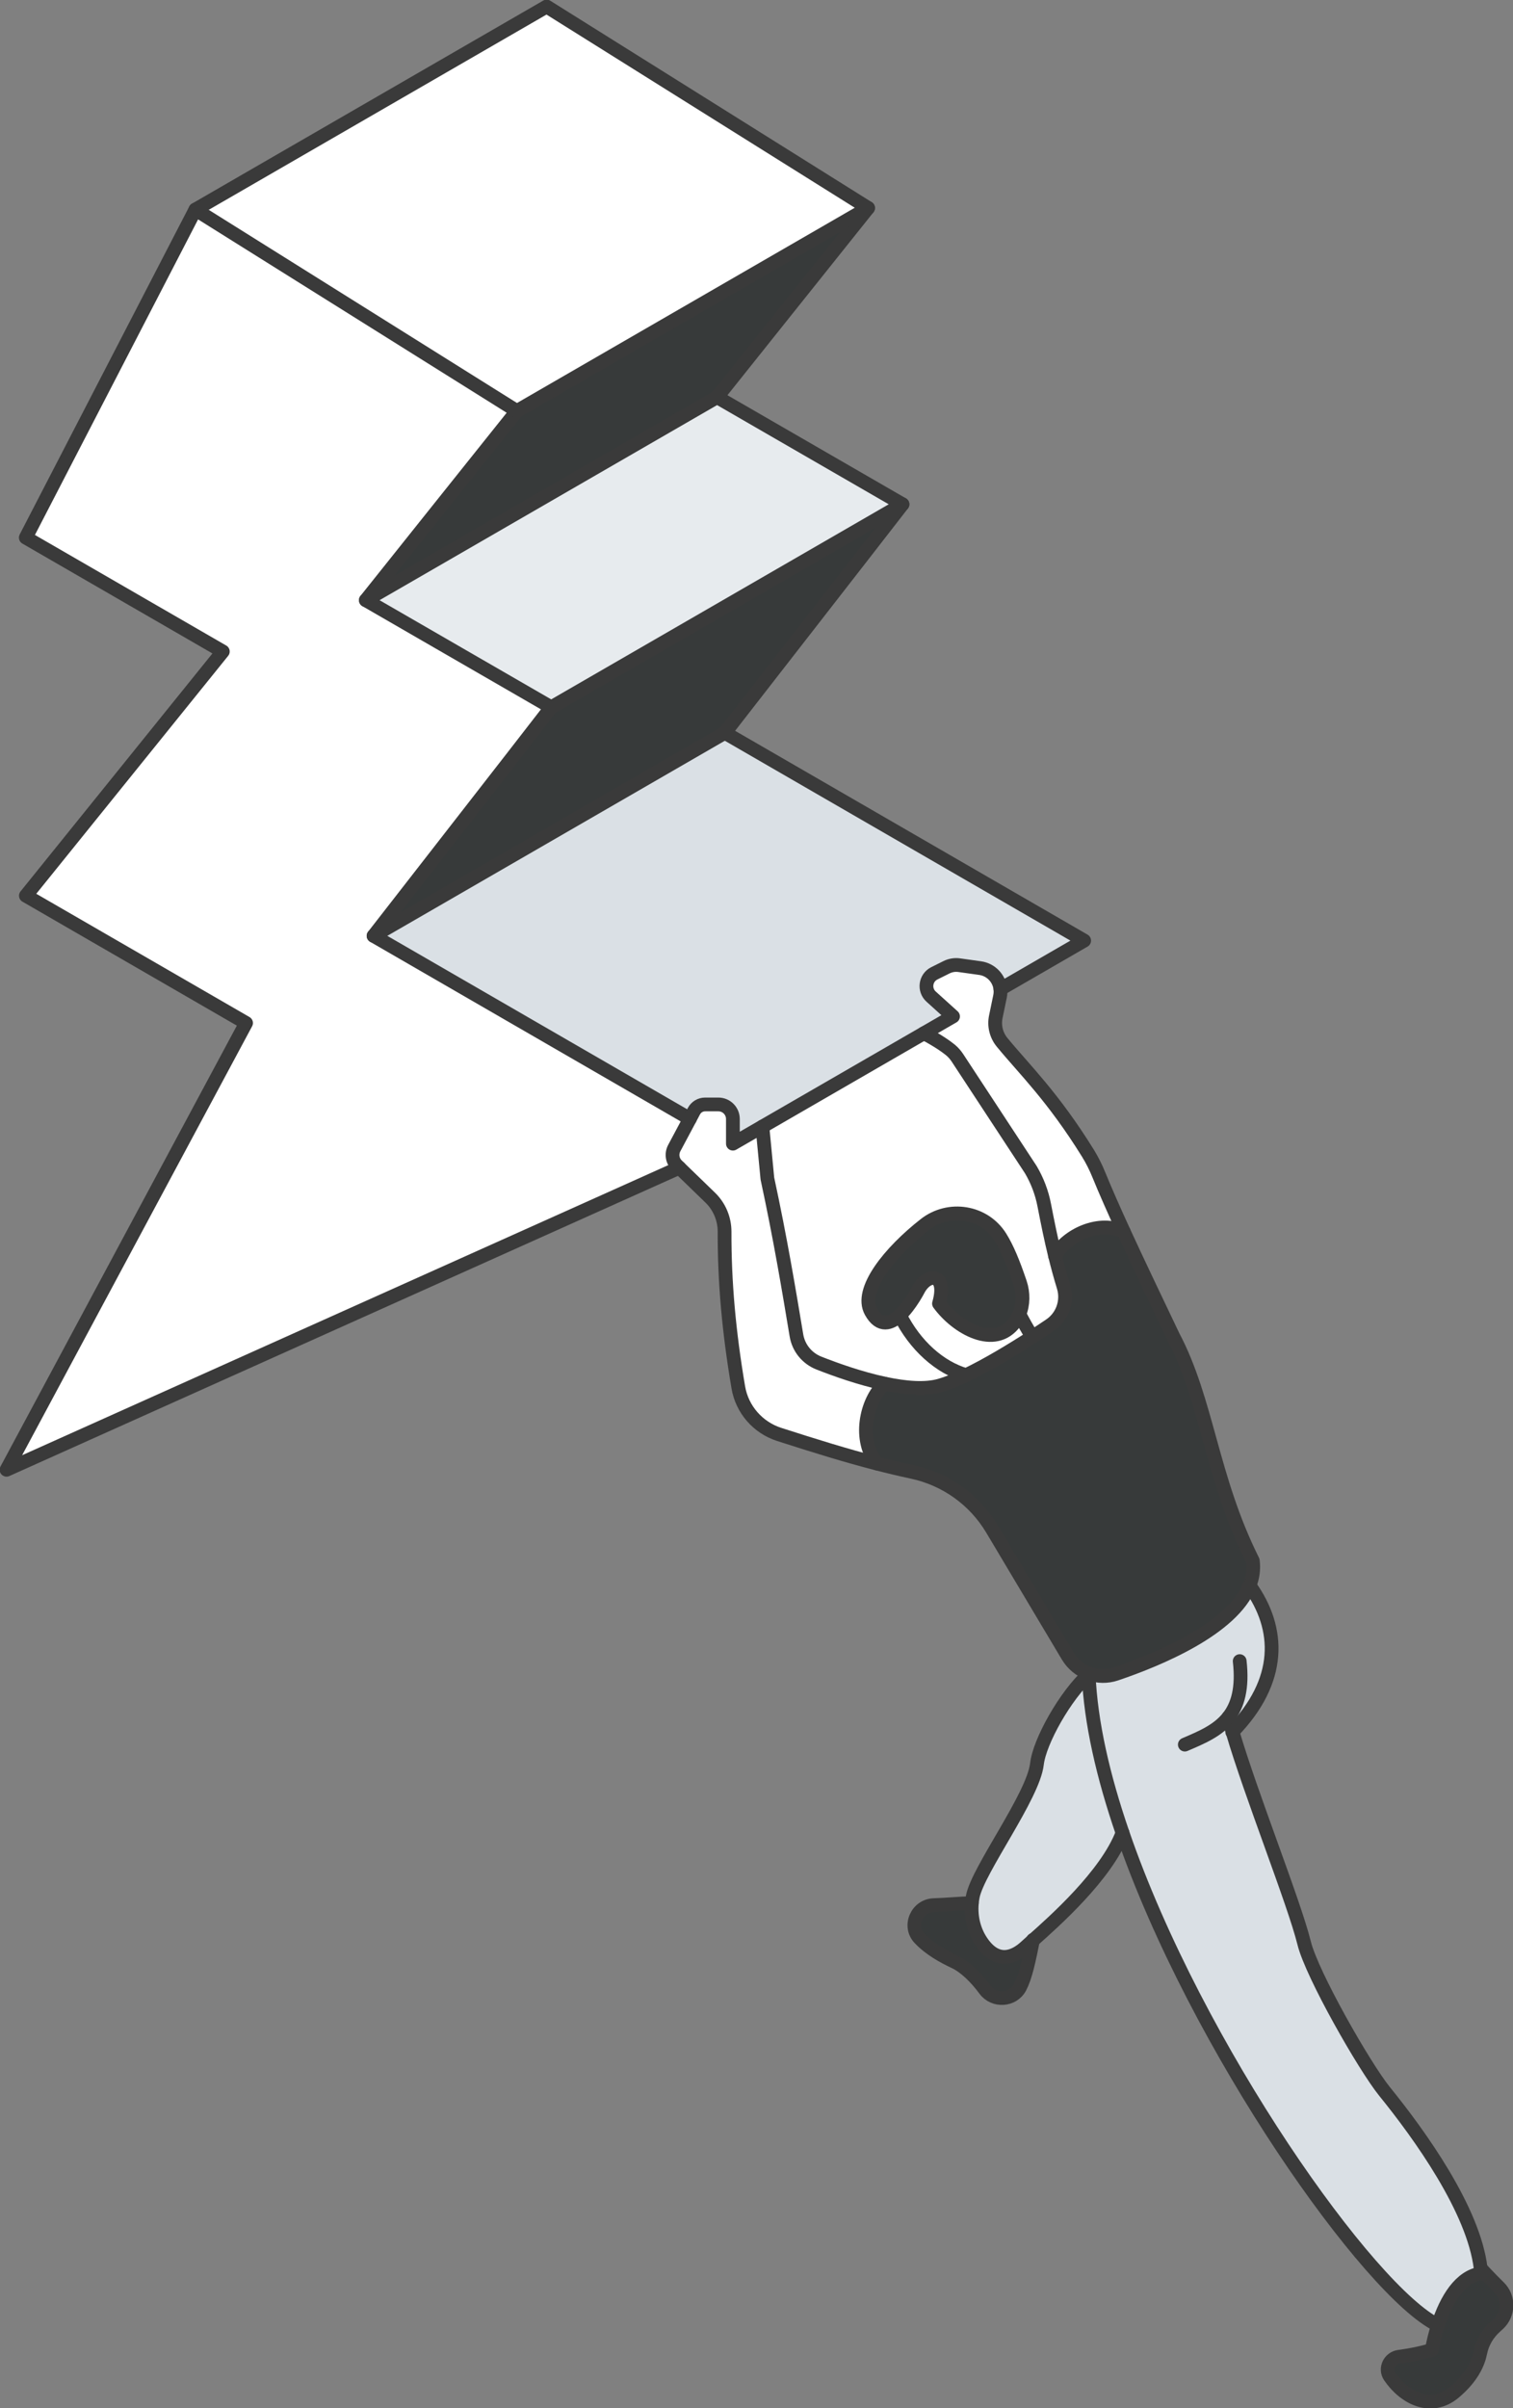 <svg xmlns="http://www.w3.org/2000/svg" width="110" height="175" viewBox="0 0 110 175" fill="none"><rect x="0" y="0" width="110" height="175" fill="#808080" stroke="none"/><g clip-path="url(#clip0_71_266)"><path d="M108.983 166.219C109.727 166.952 109.699 168.157 108.939 168.873C108.875 168.934 108.809 168.991 108.745 169.048C108.172 169.552 107.769 170.224 107.62 170.976C107.472 171.727 107.015 172.771 105.742 173.843C104.053 175.263 102.107 174.264 101.043 172.691C100.659 172.121 101.036 171.353 101.718 171.264C102.526 171.16 103.343 170.995 104.097 170.77C104.208 170.174 104.357 169.562 104.547 168.972C105.152 167.085 106.172 165.42 107.684 165.214C107.776 165.198 107.874 165.188 107.972 165.188C108.292 165.528 108.634 165.877 108.983 166.219Z" fill="#373A3A"></path><path d="M107.649 164.843C107.753 164.957 107.861 165.071 107.972 165.188C107.874 165.188 107.776 165.198 107.684 165.214C107.674 165.09 107.665 164.966 107.649 164.843Z" fill="white"></path><path d="M89.608 125.847C90.919 130.338 94.088 138.259 94.817 141.205C95.377 143.482 99.186 150.157 100.659 151.981C103.21 155.126 107.145 160.587 107.649 164.843C107.665 164.967 107.674 165.09 107.684 165.211C106.172 165.42 105.152 167.085 104.547 168.972C99.623 166.612 86.99 148.841 81.611 133.198C80.204 129.104 79.294 125.159 79.149 121.671C79.164 121.655 79.183 121.639 79.199 121.623C79.811 121.839 80.489 121.858 81.138 121.639C84.266 120.58 89.601 118.363 90.847 115.218C93.115 118.36 93.213 122.14 89.608 125.847Z" fill="#DAE0E5"></path><path d="M91.084 113.422C91.163 114.05 91.072 114.65 90.847 115.217C89.601 118.363 84.266 120.58 81.138 121.639C80.489 121.858 79.811 121.839 79.199 121.623C79.18 121.617 79.161 121.61 79.145 121.604C78.524 121.373 77.983 120.935 77.624 120.332L72.133 111.123C70.863 108.992 68.762 107.486 66.335 106.966C65.461 106.779 64.612 106.576 63.762 106.357C62.378 104.686 62.926 101.832 64.314 100.551C65.796 100.865 67.26 100.995 68.338 100.684C68.898 100.522 69.548 100.259 70.239 99.929C71.814 99.174 73.6 98.09 75.052 97.151C75.524 96.847 75.958 96.558 76.338 96.301C77.244 95.693 77.647 94.561 77.327 93.514C77.086 92.728 76.886 91.986 76.706 91.256C77.596 89.721 79.947 88.643 81.702 89.509C82.776 91.846 84.047 94.491 85.289 97.101C87.786 101.826 88.052 107.356 91.084 113.422Z" fill="#373A3A"></path><path d="M75.099 141.002C74.893 141.186 74.728 141.332 74.618 141.436C73.708 142.289 72.523 142.705 71.446 141.237C70.822 140.387 70.562 139.337 70.657 138.297C70.67 138.132 70.695 137.967 70.727 137.805C71.116 135.862 75.118 130.531 75.388 128.194C75.578 126.535 77.447 123.225 79.148 121.671C79.294 125.159 80.204 129.104 81.61 133.195C80.435 136.28 76.62 139.648 75.099 141.002Z" fill="#DAE0E5"></path><path d="M81.702 89.509C79.947 88.643 77.596 89.721 76.706 91.256C76.405 90.032 76.167 88.846 75.92 87.578C75.746 86.668 75.413 85.795 74.944 84.999L69.602 76.862C69.462 76.653 69.298 76.466 69.104 76.304C68.781 76.041 68.189 75.622 67.175 75.083L69.288 73.862L67.698 72.426C67.156 71.938 67.276 71.059 67.926 70.732L68.81 70.292C69.095 70.149 69.418 70.095 69.732 70.139L71.256 70.352C72.061 70.466 72.65 71.11 72.732 71.874C72.748 72.048 72.742 72.229 72.704 72.413L72.4 73.881C72.26 74.541 72.428 75.226 72.856 75.746C74.453 77.693 76.538 79.678 79.095 83.801C79.405 84.302 79.668 84.831 79.89 85.377C80.368 86.55 80.993 87.961 81.702 89.509Z" fill="white"></path><path d="M79.2 121.624C79.184 121.64 79.165 121.656 79.149 121.672C79.149 121.649 79.145 121.627 79.145 121.604C79.162 121.611 79.181 121.617 79.2 121.624Z" fill="white"></path><path d="M78.822 68.354L72.732 71.874C72.65 71.11 72.061 70.466 71.256 70.352L69.732 70.14C69.418 70.095 69.095 70.149 68.81 70.292L67.926 70.733C67.276 71.059 67.156 71.938 67.698 72.426L69.288 73.862L67.175 75.083L55.429 81.87L53.284 83.11V81.318C53.284 80.734 52.812 80.259 52.226 80.259H51.263C50.924 80.259 50.613 80.446 50.452 80.747L50.157 81.302L27.16 68.008L52.698 53.253L78.822 68.354Z" fill="#DAE0E5"></path><path d="M76.706 91.256C76.886 91.986 77.086 92.728 77.327 93.514C77.647 94.561 77.244 95.693 76.338 96.301C75.958 96.558 75.524 96.847 75.052 97.151C74.687 96.574 74.374 96.003 74.111 95.496C74.402 94.786 74.412 93.968 74.161 93.225C73.664 91.751 73.217 90.682 72.726 89.899C71.55 88.028 68.994 87.622 67.251 88.982C64.688 90.987 62.451 93.742 63.322 95.312C63.962 96.473 64.757 96.2 65.426 95.575C66.522 97.77 68.322 99.381 70.239 99.929C69.548 100.259 68.898 100.522 68.338 100.684C67.26 100.995 65.797 100.865 64.314 100.548C62.533 100.17 60.727 99.523 59.532 99.051C58.674 98.712 58.056 97.954 57.904 97.043C57.362 93.787 56.732 90 55.791 85.643L55.429 81.87L67.175 75.083C68.189 75.622 68.781 76.041 69.105 76.304C69.298 76.466 69.463 76.653 69.602 76.862L74.944 84.999C75.413 85.795 75.746 86.668 75.92 87.578C76.167 88.846 76.405 90.032 76.706 91.256Z" fill="white"></path><path d="M75.099 141.002C74.789 142.55 74.548 143.666 74.158 144.414C73.645 145.388 72.26 145.467 71.608 144.579C70.939 143.675 70.156 142.921 69.415 142.569C68.601 142.185 67.622 141.655 66.868 140.866C66.015 139.978 66.659 138.484 67.891 138.446C68.835 138.414 69.773 138.322 70.657 138.297C70.562 139.337 70.822 140.387 71.446 141.237C72.523 142.705 73.708 142.29 74.618 141.437C74.729 141.332 74.893 141.186 75.099 141.002Z" fill="#373A3A"></path><path d="M74.111 95.496C74.374 96.003 74.687 96.574 75.052 97.151C73.601 98.09 71.814 99.174 70.239 99.929C68.322 99.381 66.522 97.77 65.426 95.575C66.199 94.852 66.798 93.663 66.798 93.663C67.511 92.414 68.892 92.547 68.268 94.732C69.554 96.498 72.327 98.084 73.784 96.079C73.917 95.896 74.025 95.702 74.111 95.496Z" fill="white"></path><path d="M65.426 95.575C64.757 96.2 63.962 96.473 63.322 95.312C62.451 93.742 64.688 90.987 67.251 88.982C68.994 87.622 71.551 88.028 72.726 89.899C73.217 90.682 73.664 91.751 74.161 93.225C74.412 93.968 74.402 94.786 74.111 95.496C74.025 95.702 73.917 95.895 73.784 96.079C72.327 98.084 69.554 96.498 68.268 94.732C68.892 92.547 67.511 92.414 66.798 93.663C66.798 93.663 66.199 94.852 65.426 95.575Z" fill="#373A3A"></path><path d="M65.613 36.646L62.698 40.4L52.698 53.253L27.16 68.008L37.163 55.156L40.075 51.401L65.613 36.646Z" fill="#373A3A"></path><path d="M65.613 36.646L40.075 51.401L26.596 43.616L52.134 28.861L65.613 36.646Z" fill="#E7EBEE"></path><path d="M64.314 100.548C62.926 101.832 62.378 104.686 63.762 106.357C61.494 105.774 59.254 105.076 56.649 104.239C55.1 103.741 53.95 102.425 53.677 100.821C52.986 96.739 52.669 93.159 52.679 89.506C52.679 88.57 52.302 87.673 51.627 87.023L49.39 84.857L49.219 84.689C48.88 84.362 48.798 83.852 49.02 83.433L50.157 81.302L50.452 80.747C50.613 80.446 50.924 80.259 51.263 80.259H52.226C52.812 80.259 53.284 80.734 53.284 81.318V83.11L55.429 81.87L55.791 85.643C56.731 90.001 57.362 93.787 57.904 97.044C58.056 97.954 58.674 98.712 59.532 99.051C60.727 99.523 62.533 100.17 64.314 100.548Z" fill="white"></path><path d="M63.113 15.114L57.353 22.325L52.134 28.861L26.596 43.616L31.815 37.08L37.578 29.869L63.113 15.114Z" fill="#373A3A"></path><path d="M63.113 15.114L37.578 29.869L14.207 15.231L39.742 0.476L63.113 15.114Z" fill="white"></path><path d="M50.157 81.302L49.02 83.433C48.798 83.852 48.88 84.362 49.219 84.689L49.39 84.857L0.475 106.807L17.889 74.341L1.882 65.091L16.2 47.345L1.876 39.069L14.207 15.231L37.578 29.869L31.815 37.08L26.596 43.616L40.075 51.401L37.163 55.156L27.16 68.008L50.157 81.302Z" fill="white"></path><path d="M50.157 81.302L27.16 68.008L37.163 55.156L40.075 51.401L26.596 43.616L31.815 37.08L37.578 29.869L14.207 15.231L1.876 39.069L16.2 47.345L1.882 65.091L17.889 74.341L0.475 106.807L49.39 84.857" stroke="#3A3A3A" stroke-linecap="round" stroke-linejoin="round"></path><path d="M14.207 15.231L39.742 0.476L63.113 15.114L57.352 22.325L52.134 28.861L65.613 36.646L62.698 40.4L52.698 53.253L78.822 68.354L72.732 71.874" stroke="#3A3A3A" stroke-linecap="round" stroke-linejoin="round"></path><path d="M72.732 71.874C72.65 71.11 72.061 70.466 71.256 70.352L69.732 70.139C69.418 70.095 69.095 70.149 68.81 70.292L67.926 70.732C67.276 71.059 67.156 71.938 67.698 72.426L69.288 73.862L67.175 75.083L55.429 81.87L53.284 83.109V81.318C53.284 80.734 52.812 80.259 52.226 80.259H51.263C50.924 80.259 50.613 80.446 50.452 80.747L50.157 81.302L49.02 83.433C48.798 83.852 48.88 84.362 49.219 84.689L49.39 84.857L51.627 87.023C52.302 87.673 52.679 88.57 52.679 89.506C52.669 93.159 52.986 96.739 53.677 100.82C53.95 102.425 55.1 103.741 56.649 104.239C59.254 105.076 61.494 105.774 63.762 106.357C64.612 106.576 65.461 106.779 66.335 106.966C68.762 107.486 70.863 108.992 72.133 111.123L77.624 120.332C77.983 120.935 78.524 121.373 79.145 121.604C79.161 121.61 79.18 121.617 79.199 121.623C79.811 121.839 80.489 121.858 81.138 121.639C84.266 120.58 89.601 118.363 90.847 115.217C91.072 114.65 91.163 114.05 91.084 113.422C88.052 107.356 87.786 101.826 85.289 97.101C84.047 94.491 82.776 91.846 81.702 89.509C80.993 87.961 80.368 86.55 79.89 85.377C79.668 84.831 79.405 84.302 79.095 83.801C76.538 79.678 74.453 77.693 72.856 75.746C72.428 75.226 72.26 74.541 72.4 73.881L72.704 72.413C72.742 72.229 72.748 72.048 72.732 71.874Z" stroke="#3A3A3A" stroke-linecap="round" stroke-linejoin="round"></path><path d="M37.578 29.869L63.113 15.114" stroke="#3A3A3A" stroke-linecap="round" stroke-linejoin="round"></path><path d="M40.075 51.401L65.613 36.646" stroke="#3A3A3A" stroke-linecap="round" stroke-linejoin="round"></path><path d="M27.16 68.008L52.698 53.253" stroke="#3A3A3A" stroke-linecap="round" stroke-linejoin="round"></path><path d="M26.596 43.616L52.134 28.861" stroke="#3A3A3A" stroke-linecap="round" stroke-linejoin="round"></path><path d="M67.175 75.083C68.189 75.622 68.781 76.041 69.105 76.304C69.298 76.466 69.463 76.653 69.602 76.862L74.944 84.999C75.413 85.795 75.746 86.668 75.92 87.578C76.167 88.846 76.405 90.032 76.706 91.256C76.886 91.986 77.086 92.728 77.327 93.514C77.647 94.561 77.244 95.693 76.338 96.301C75.958 96.558 75.524 96.847 75.052 97.151C73.6 98.09 71.814 99.174 70.239 99.929C69.548 100.259 68.898 100.522 68.338 100.684C67.26 100.995 65.797 100.865 64.314 100.548C62.533 100.17 60.727 99.523 59.532 99.051C58.674 98.712 58.056 97.954 57.904 97.043C57.362 93.787 56.732 90 55.791 85.643L55.429 81.87" stroke="#3A3A3A" stroke-linecap="round" stroke-linejoin="round"></path><path d="M90.13 120.713C90.352 122.679 89.991 123.919 89.316 124.782C88.534 125.777 87.339 126.266 86.141 126.78" stroke="#3A3A3A" stroke-linecap="round" stroke-linejoin="round"></path><path d="M89.316 124.782C89.398 125.108 89.497 125.467 89.608 125.847C90.919 130.338 94.088 138.259 94.817 141.205C95.377 143.482 99.186 150.157 100.659 151.981C103.21 155.126 107.145 160.587 107.649 164.843C107.665 164.967 107.674 165.09 107.684 165.211" stroke="#3A3A3A" stroke-linecap="round" stroke-linejoin="round"></path><path d="M81.611 133.195C80.204 129.104 79.294 125.159 79.149 121.671C79.149 121.649 79.145 121.626 79.145 121.604" stroke="#3A3A3A" stroke-linecap="round" stroke-linejoin="round"></path><path d="M104.547 168.972C99.623 166.612 86.99 148.841 81.611 133.198" stroke="#3A3A3A" stroke-linecap="round" stroke-linejoin="round"></path><path d="M90.847 115.218C93.115 118.36 93.213 122.14 89.608 125.847C89.608 125.854 89.595 125.863 89.589 125.869" stroke="#3A3A3A" stroke-linecap="round" stroke-linejoin="round"></path><path d="M79.199 121.623C79.183 121.639 79.164 121.655 79.148 121.671C77.447 123.225 75.578 126.535 75.388 128.194C75.118 130.531 71.116 135.862 70.727 137.806C70.695 137.967 70.67 138.132 70.657 138.297C70.562 139.337 70.822 140.387 71.446 141.237C72.523 142.705 73.708 142.29 74.618 141.437C74.728 141.332 74.893 141.186 75.099 141.002C76.62 139.648 80.435 136.28 81.61 133.198" stroke="#3A3A3A" stroke-linecap="round" stroke-linejoin="round"></path><path d="M64.314 100.551C62.926 101.832 62.378 104.686 63.762 106.357" stroke="#3A3A3A" stroke-linecap="round" stroke-linejoin="round"></path><path d="M76.703 91.259C76.703 91.259 76.703 91.256 76.706 91.256C77.596 89.721 79.947 88.643 81.702 89.509" stroke="#3A3A3A" stroke-linecap="round" stroke-linejoin="round"></path><path d="M70.657 138.297C69.773 138.322 68.835 138.414 67.891 138.446C66.659 138.484 66.015 139.978 66.868 140.866C67.622 141.655 68.601 142.185 69.415 142.569C70.156 142.921 70.939 143.675 71.608 144.579C72.26 145.467 73.645 145.388 74.158 144.414C74.548 143.666 74.789 142.55 75.099 141.002C75.099 140.989 75.103 140.98 75.106 140.967" stroke="#3A3A3A" stroke-linecap="round" stroke-linejoin="round"></path><path d="M107.649 164.843C107.753 164.957 107.861 165.071 107.972 165.188M107.972 165.188C108.292 165.528 108.634 165.877 108.983 166.219C109.727 166.952 109.699 168.157 108.939 168.873C108.875 168.934 108.809 168.991 108.745 169.048C108.172 169.552 107.769 170.224 107.62 170.976C107.472 171.727 107.015 172.771 105.742 173.843C104.053 175.263 102.107 174.264 101.043 172.691C100.659 172.121 101.036 171.353 101.718 171.264C102.526 171.16 103.343 170.995 104.097 170.77C104.208 170.173 104.357 169.561 104.547 168.972C105.152 167.085 106.172 165.42 107.684 165.214C107.776 165.198 107.874 165.188 107.972 165.188Z" stroke="#3A3A3A" stroke-linecap="round" stroke-linejoin="round"></path><path d="M70.239 99.929C68.322 99.381 66.522 97.77 65.426 95.575" stroke="#3A3A3A" stroke-linecap="round" stroke-linejoin="round"></path><path d="M75.052 97.151C74.687 96.574 74.374 96.004 74.111 95.496" stroke="#3A3A3A" stroke-linecap="round" stroke-linejoin="round"></path><path d="M65.426 95.575C64.757 96.2 63.962 96.473 63.322 95.312C62.451 93.742 64.688 90.987 67.251 88.982C68.994 87.622 71.551 88.028 72.726 89.899C73.217 90.682 73.664 91.751 74.161 93.225C74.412 93.968 74.402 94.786 74.111 95.496C74.025 95.702 73.917 95.895 73.784 96.079C72.327 98.084 69.554 96.498 68.268 94.732C68.892 92.547 67.511 92.414 66.798 93.663C66.798 93.663 66.199 94.852 65.426 95.575Z" stroke="#3A3A3A" stroke-linecap="round" stroke-linejoin="round"></path></g><defs><clipPath id="clip0_71_266"><rect width="110" height="175" fill="white"></rect></clipPath></defs></svg>